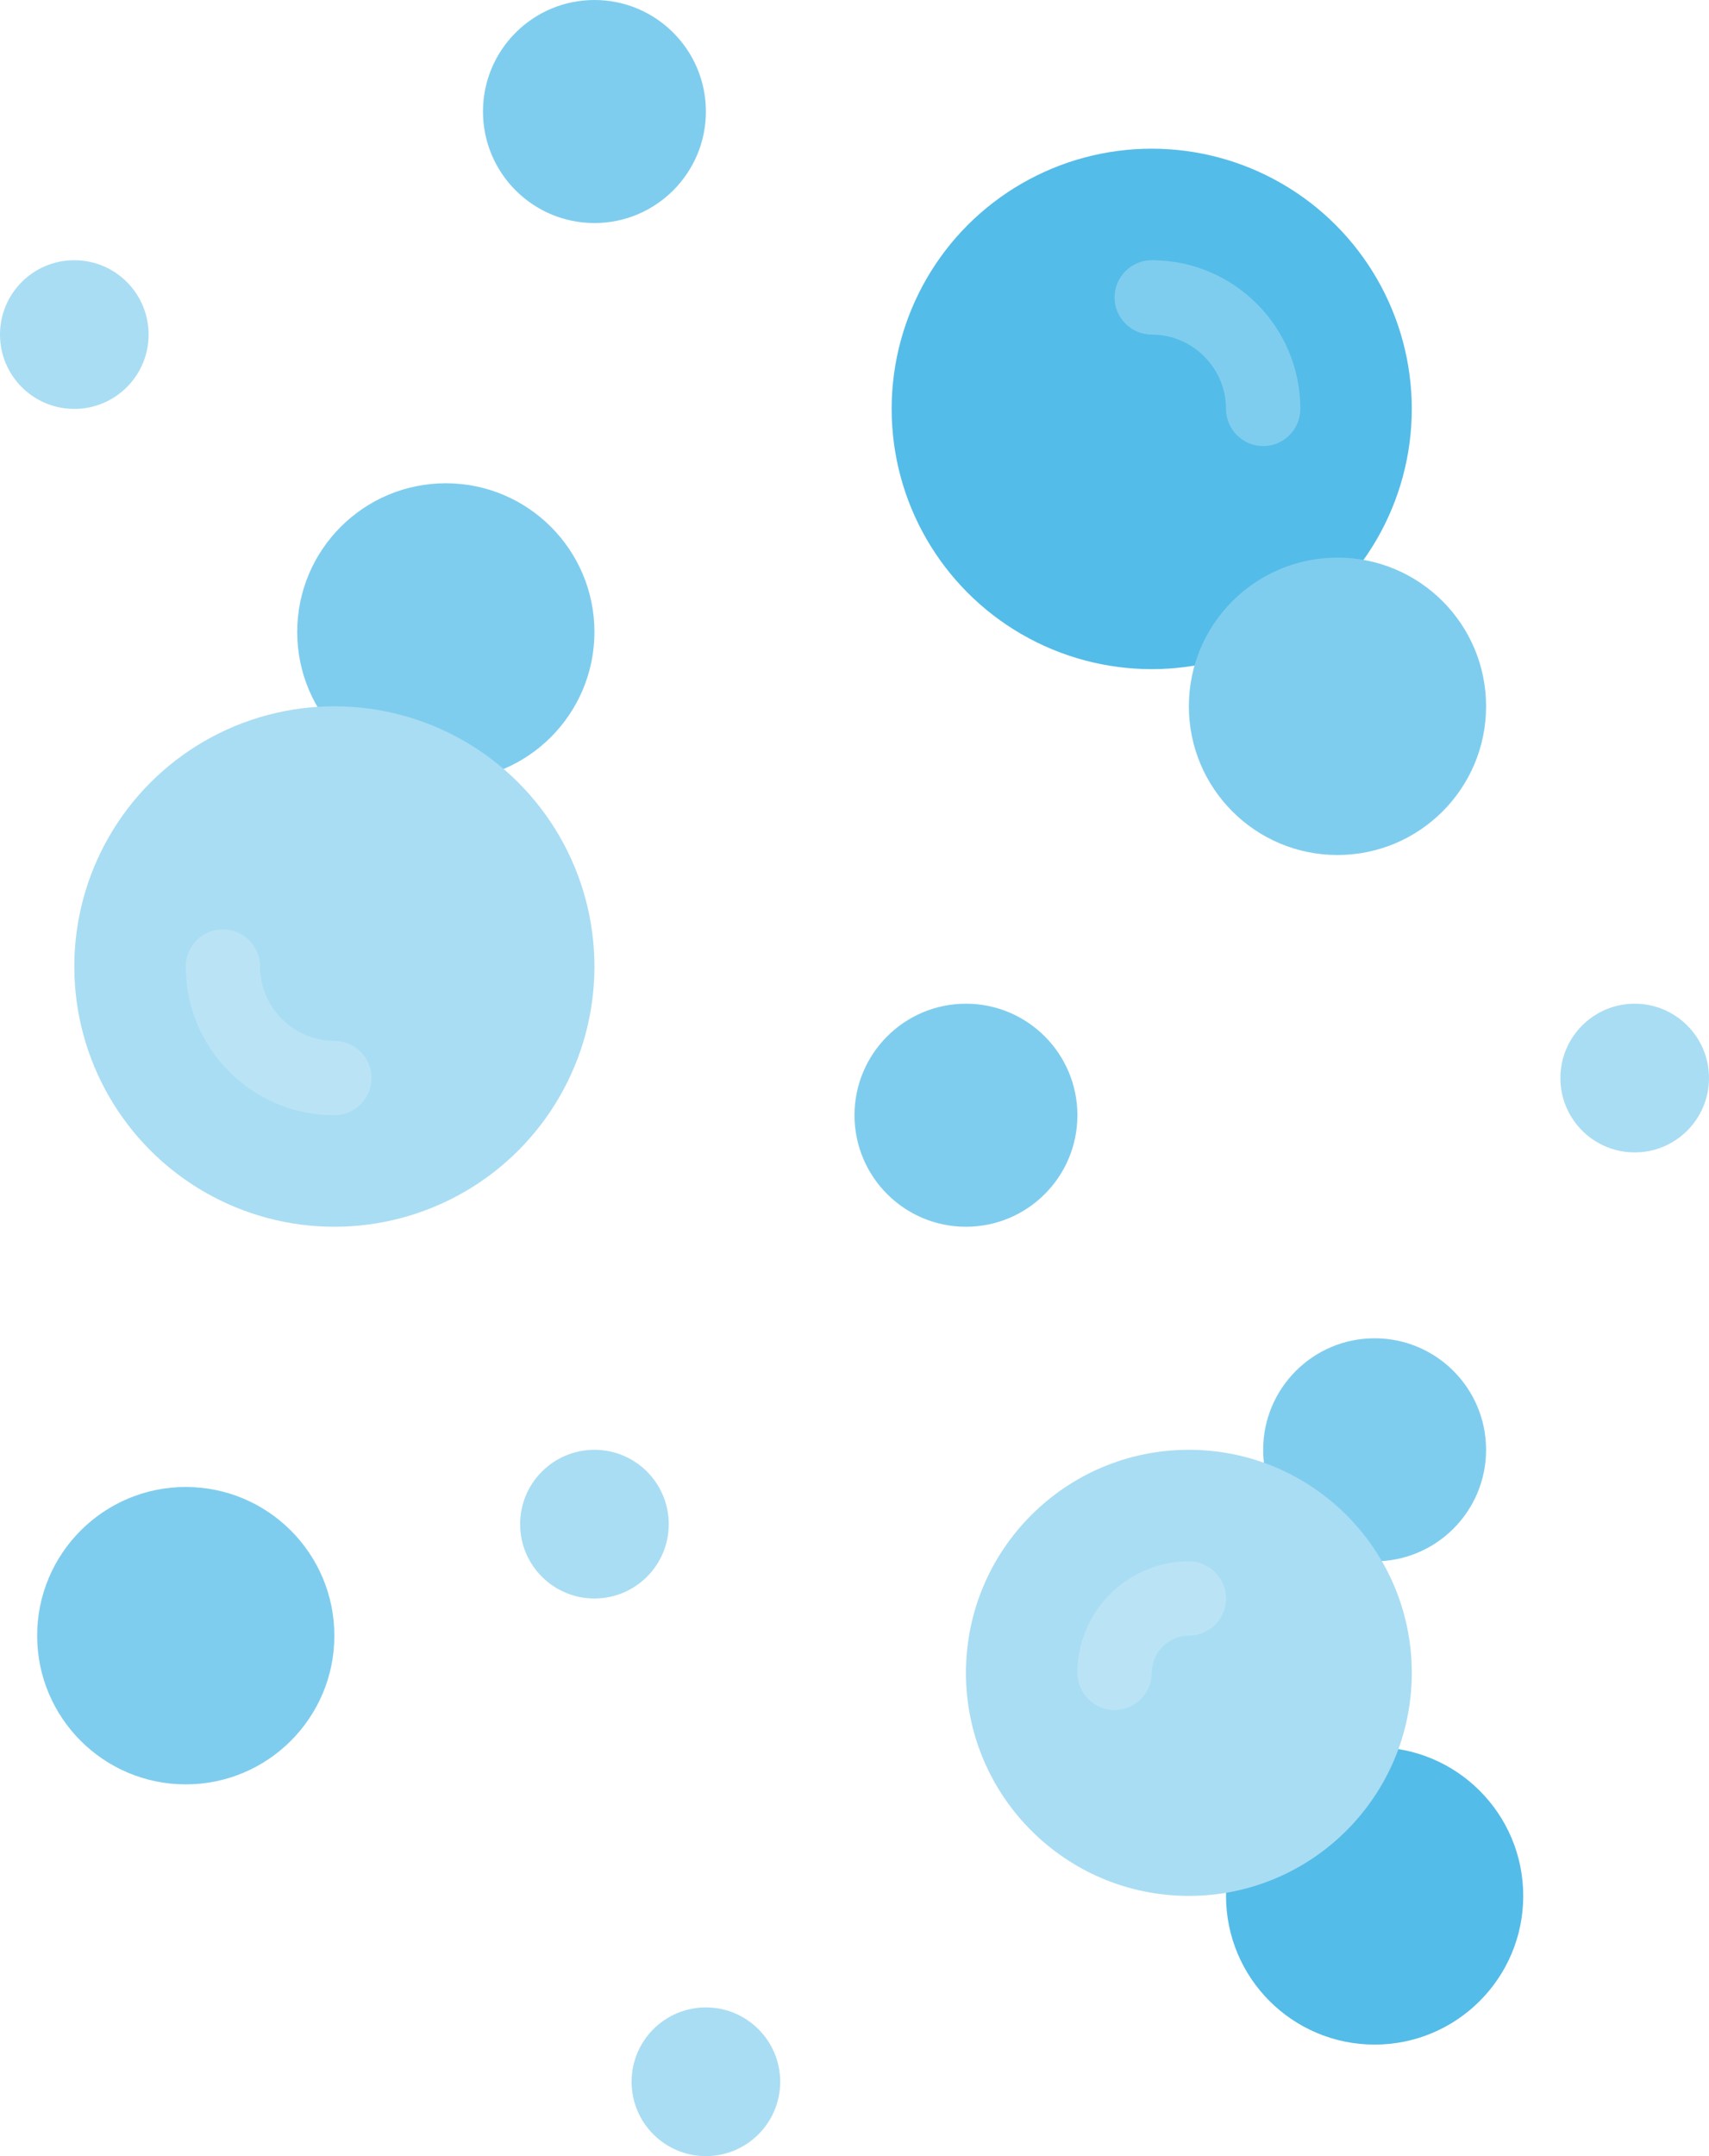 <?xml version="1.0" encoding="UTF-8"?>
<!DOCTYPE svg PUBLIC '-//W3C//DTD SVG 1.0//EN'
          'http://www.w3.org/TR/2001/REC-SVG-20010904/DTD/svg10.dtd'>
<svg data-name="Layer 1" height="58.0" preserveAspectRatio="xMidYMid meet" version="1.0" viewBox="11.0 3.0 46.0 58.0" width="46.0" xmlns="http://www.w3.org/2000/svg" xmlns:xlink="http://www.w3.org/1999/xlink" zoomAndPan="magnify"
><g id="change1_1"
  ><circle cx="48" cy="42" fill="#7fcdee" r="3"
  /></g
  ><g id="change2_1"
  ><circle cx="48" cy="54" fill="#54bce8" r="4"
  /></g
  ><g id="change1_2"
  ><circle cx="23" cy="20" fill="#7fcdee" r="4"
  /></g
  ><g id="change3_1"
  ><circle cx="43" cy="48" fill="#a9ddf3" r="6"
  /></g
  ><g id="change4_1"
  ><path d="m41,49c-.55,0-1-.45-1-1,0-1.65,1.35-3,3-3,.55,0,1,.45,1,1s-.45,1-1,1-1,.45-1,1-.45,1-1,1Z" fill="#bae4f5"
  /></g
  ><g id="change3_2"
  ><circle cx="20" cy="29" fill="#a9ddf3" r="7"
  /></g
  ><g id="change4_2"
  ><path d="m20,33c-2.21,0-4-1.79-4-4,0-.55.45-1,1-1s1,.45,1,1c0,1.1.9,2,2,2,.55,0,1,.45,1,1s-.45,1-1,1Z" fill="#bae4f5"
  /></g
  ><g id="change2_2"
  ><circle cx="42" cy="14" fill="#54bce8" r="7"
  /></g
  ><g id="change1_3"
  ><path d="m45,15c-.55,0-1-.45-1-1,0-1.1-.9-2-2-2-.55,0-1-.45-1-1s.45-1,1-1c2.21,0,4,1.79,4,4,0,.55-.45,1-1,1Z" fill="#7fcdee"
  /></g
  ><g id="change1_4"
  ><circle cx="47" cy="22" fill="#7fcdee" r="4"
  /></g
  ><g id="change3_3"
  ><circle cx="30" cy="59" fill="#a9ddf3" r="2"
  /></g
  ><g id="change1_5"
  ><circle cx="16" cy="47" fill="#7fcdee" r="4"
  /></g
  ><g id="change1_6"
  ><circle cx="37" cy="33" fill="#7fcdee" r="3"
  /></g
  ><g id="change1_7"
  ><circle cx="27" cy="6" fill="#7fcdee" r="3"
  /></g
  ><g id="change3_4"
  ><circle cx="27" cy="44" fill="#a9ddf3" r="2"
  /></g
  ><g id="change3_5"
  ><circle cx="55" cy="32" fill="#a9ddf3" r="2"
  /></g
  ><g id="change3_6"
  ><circle cx="13" cy="12" fill="#a9ddf3" r="2"
  /></g
></svg
>
